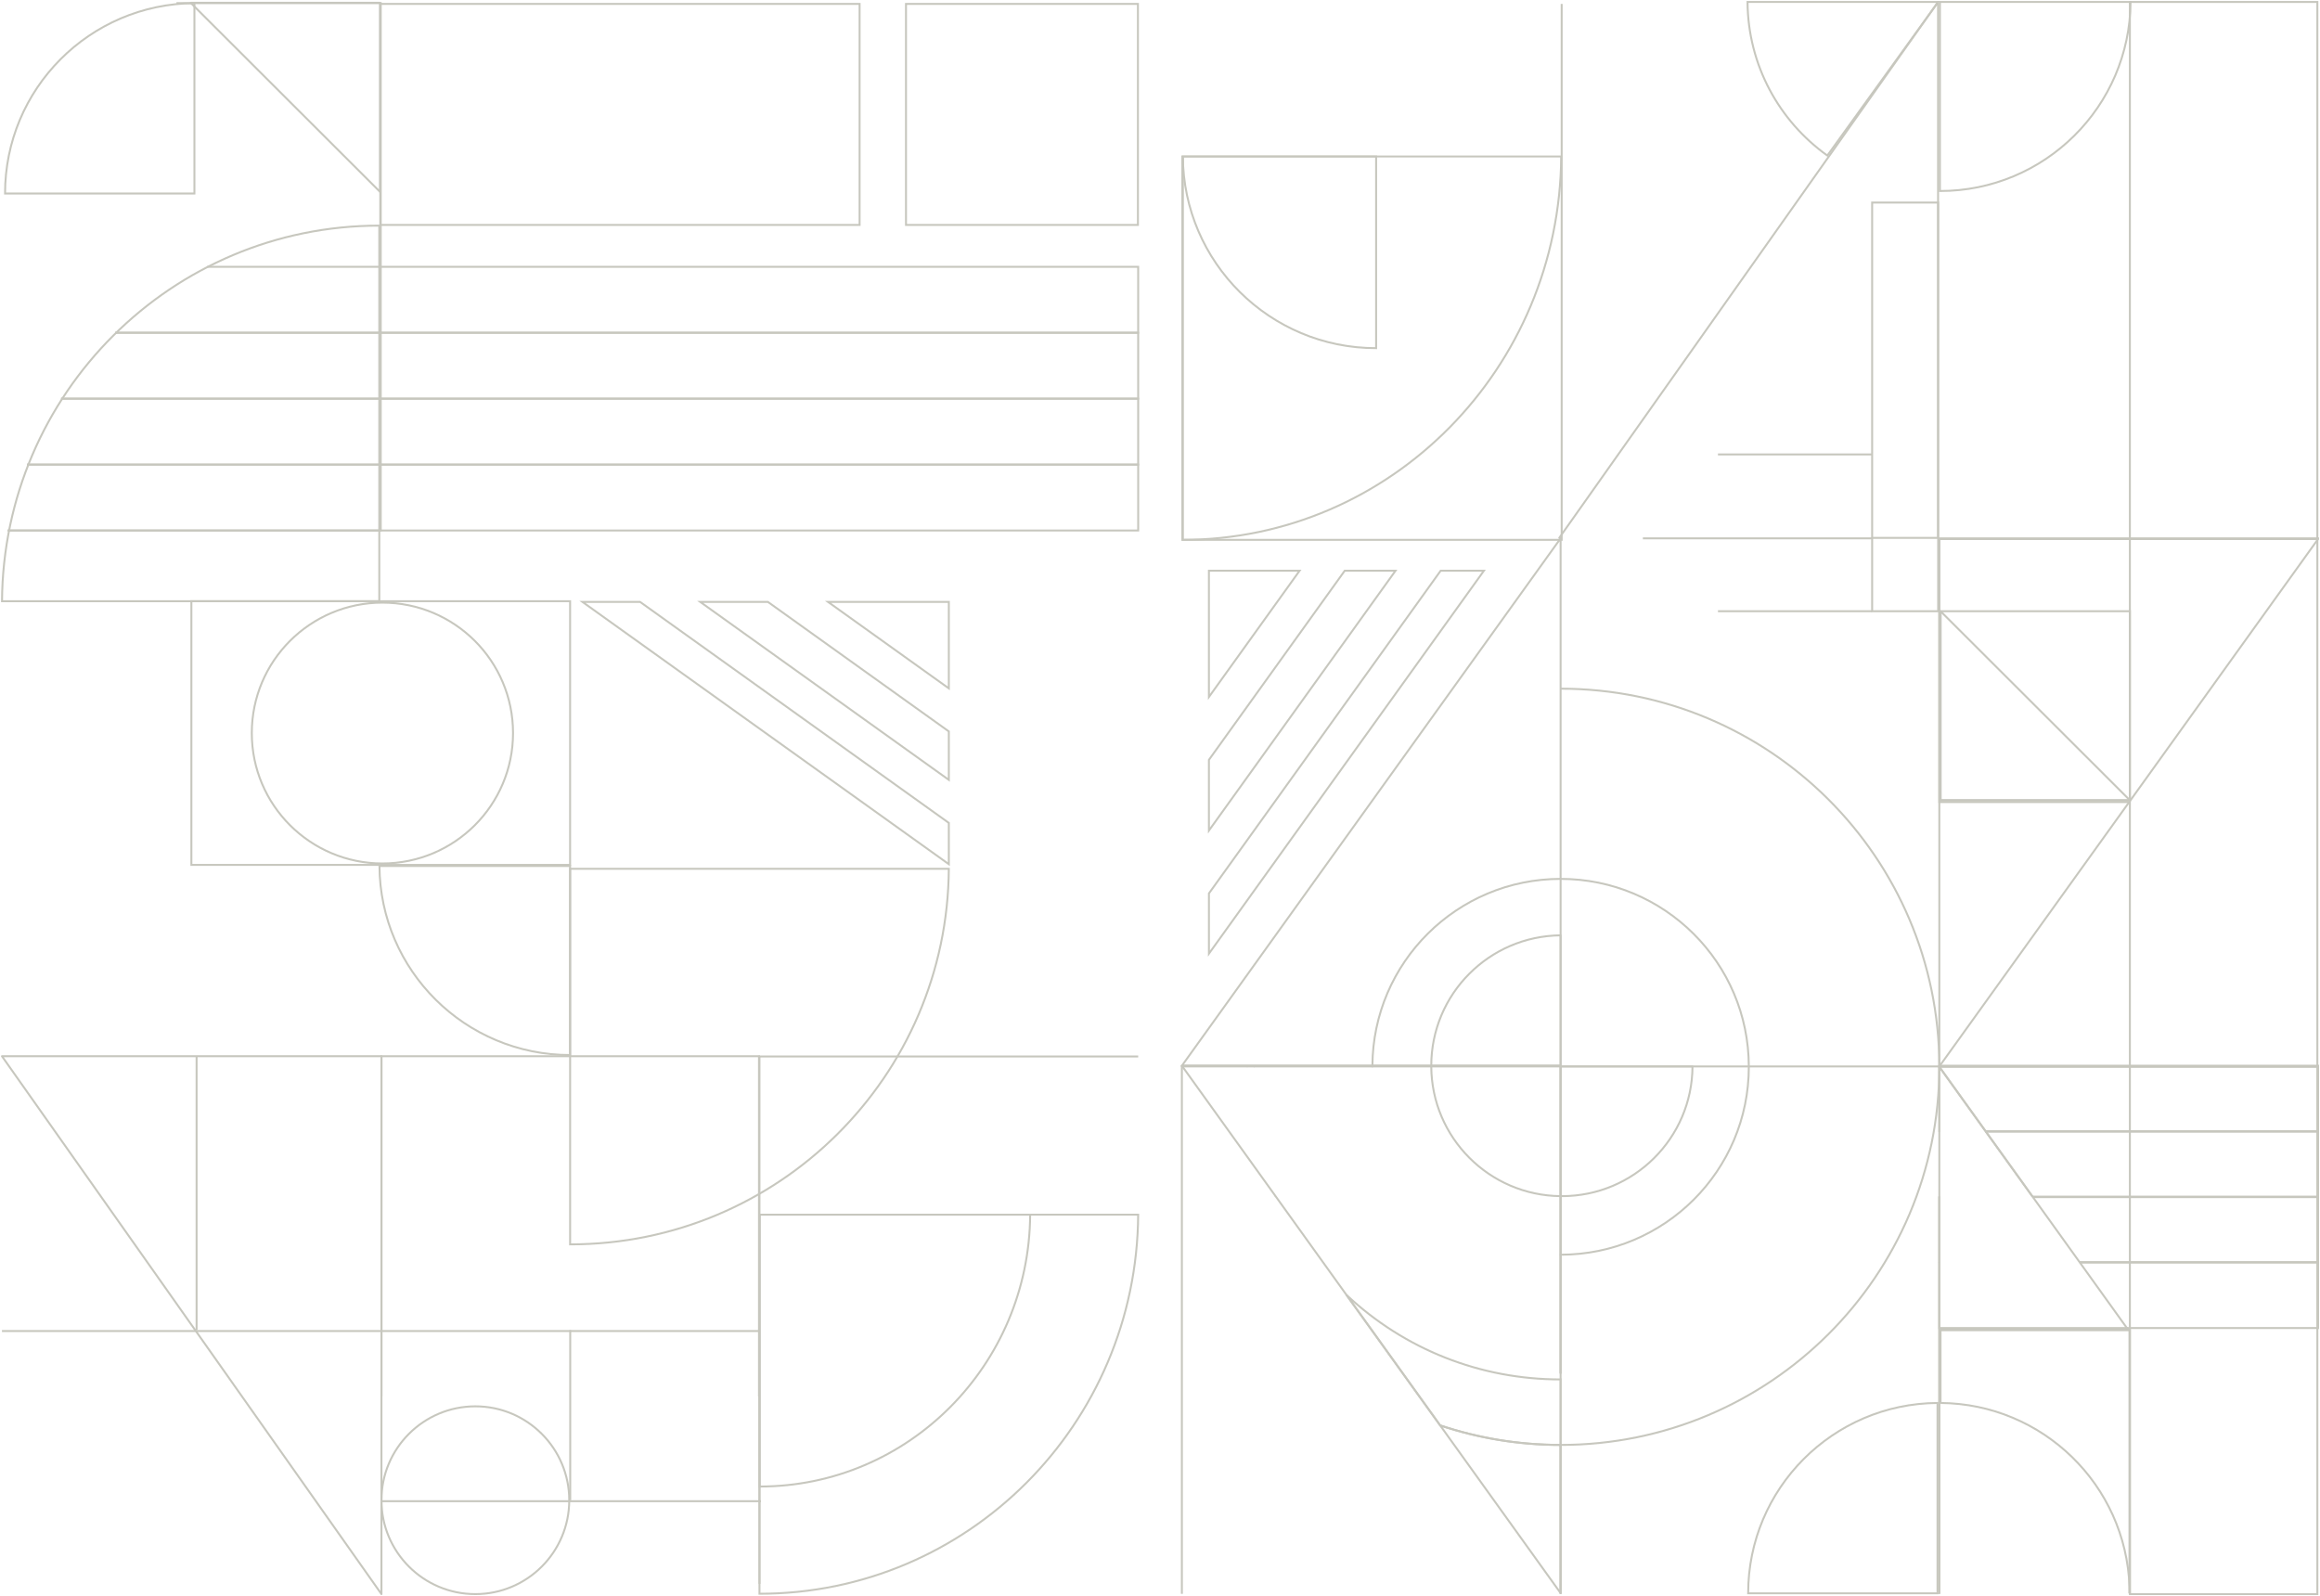 <svg width="1186" height="816" viewBox="0 0 1186 816" fill="none" xmlns="http://www.w3.org/2000/svg">
<path d="M1088.46 410.055H991.395V275.601V275.24H1185V275.601" stroke="#C7C7BE" stroke-miterlimit="10"/>
<path d="M991.395 544.871V545.415L1015.04 578.336L1015.2 578.575H1185V544.871H991.395Z" stroke="#C7C7BE" stroke-miterlimit="10"/>
<path d="M991.394 612.04V611.795" stroke="#C7C7BE" stroke-miterlimit="10"/>
<path d="M1015.2 578.574L1039.06 611.795" stroke="#C7C7BE" stroke-miterlimit="10"/>
<path d="M991.394 578.575V578.336" stroke="#C7C7BE" stroke-miterlimit="10"/>
<path d="M1015.04 578.336H1185V578.575V611.796V612.04H1039.24" stroke="#C7C7BE" stroke-miterlimit="10"/>
<path d="M990.804 103.558V312.49H957.05V103.558H990.804Z" stroke="#C7C7BE" stroke-miterlimit="10"/>
<path d="M1184.65 1V815H1088.81V1H1184.65Z" stroke="#C7C7BE" stroke-miterlimit="10"/>
<path d="M991.394 645.499V645.26V612.039V611.795" stroke="#C7C7BE" stroke-miterlimit="10"/>
<path d="M1039.06 611.795H1185V612.039V645.26V645.499H1063.26" stroke="#C7C7BE" stroke-miterlimit="10"/>
<path d="M1063.09 645.262H1185V645.501V678.966H1087.29H991.395V645.501V645.262" stroke="#C7C7BE" stroke-miterlimit="10"/>
<path d="M1088.6 814.684V679.869H991.912V680.032" stroke="#C7C7BE" stroke-miterlimit="10"/>
<path d="M992.02 312.49H1088.82V409.15H992.02V312.49Z" stroke="#C7C7BE" stroke-miterlimit="10"/>
<path d="M992.02 717.276V680.047H1088.6H1088.82V814.262H1088.65H1088.6" stroke="#C7C7BE" stroke-miterlimit="10"/>
<path d="M956.992 275H990.754V99.698V1L934.08 81.184L797.692 274.164L797.101 275H797.692" stroke="#C7C7BE" stroke-miterlimit="10" stroke-linecap="round" stroke-linejoin="round"/>
<path d="M618.012 388.471L687.433 291.789H713.395L618.012 424.627V388.471Z" stroke="#C7C7BE" stroke-miterlimit="10"/>
<path d="M618.009 356.333V291.789H664.354L618.009 356.333Z" stroke="#C7C7BE" stroke-miterlimit="10"/>
<path d="M736.473 291.789H758.586L618.014 487.562V456.766L736.473 291.789Z" stroke="#C7C7BE" stroke-miterlimit="10"/>
<path d="M991.395 275.602H1185L991.395 545.232V275.602Z" stroke="#C7C7BE" stroke-miterlimit="10" stroke-linecap="round" stroke-linejoin="round"/>
<path d="M604.193 544.866V544.871H797.793V275.24L797.533 275.601L797.013 276.329L685.798 431.214L685.793 431.219L653.247 476.547C653.247 476.552 653.242 476.552 653.242 476.558L604.193 544.866Z" stroke="#C7C7BE" stroke-miterlimit="10" stroke-linecap="round" stroke-linejoin="round"/>
<path d="M1185 678.965V645.5V645.261V612.04V611.796V578.576V578.336V545.416H991.395L1015.04 578.336L1015.2 578.576L1039.06 611.796L1039.24 612.04L1063.09 645.261L1063.26 645.5L1087.29 678.965L1087.81 679.687" stroke="#C7C7BE" stroke-miterlimit="10" stroke-linecap="round" stroke-linejoin="round"/>
<path d="M797.793 738.737C776.267 738.737 755.562 735.231 736.222 728.75L797.793 814.503V738.737Z" stroke="#C7C7BE" stroke-miterlimit="10" stroke-linecap="round" stroke-linejoin="round"/>
<path d="M637.714 545.23H640.914" stroke="#C7C7BE" stroke-miterlimit="10" stroke-linecap="round" stroke-linejoin="round"/>
<path d="M797.793 702.061V672.661V670.117V641.485V611.536V545.232V544.871H731.672H701.582H673.371H670.824H640.917H637.718H604.193H604.188L604.193 544.876L604.448 545.232L651.8 611.175" stroke="#C7C7BE" stroke-miterlimit="10" stroke-linecap="round" stroke-linejoin="round"/>
<path d="M797.789 352.094C904.654 352.094 991.297 438.548 991.394 545.231V545.414C991.394 652.182 904.715 738.734 797.789 738.734V705.249H797.784C756.75 705.249 718.07 689.936 688.295 662.011L736.217 728.747" stroke="#C7C7BE" stroke-miterlimit="10"/>
<path d="M604.185 545.416V545.232C604.185 545.115 604.185 544.993 604.19 544.875V544.87V544.865" stroke="#C7C7BE" stroke-miterlimit="10"/>
<path d="M1089.15 1C1088.8 54.444 1045.3 97.66 991.697 97.66V1H1089.15Z" stroke="#C7C7BE" stroke-miterlimit="10"/>
<path d="M604.683 80C605.041 134.185 649.138 178 703.485 178V80H604.683Z" stroke="#C7C7BE" stroke-miterlimit="10"/>
<path d="M990.473 717.275C936.95 717.628 893.67 761.06 893.67 814.587H990.473V717.275Z" stroke="#C7C7BE" stroke-miterlimit="10"/>
<path d="M1088.6 814.589H1088.66C1088.66 814.482 1088.66 814.37 1088.65 814.263C1088.65 813.22 1088.63 812.187 1088.6 811.155C1086.79 759.268 1044.32 717.71 992.019 717.277" stroke="#C7C7BE" stroke-miterlimit="10"/>
<path d="M798.092 80C797.39 188.37 710.959 276 604.439 276V80H798.092Z" stroke="#C7C7BE" stroke-miterlimit="10"/>
<path d="M731.673 544.871V545.232C731.867 581.673 761.336 611.19 797.794 611.536C798.008 611.541 798.227 611.541 798.447 611.541C835.201 611.541 865.021 581.887 865.22 545.232H797.794V478.201C761.218 478.547 731.673 508.268 731.673 544.871Z" stroke="#C7C7BE" stroke-miterlimit="10" stroke-linecap="round" stroke-linejoin="round"/>
<path d="M701.579 545.232C701.579 545.11 701.579 544.993 701.584 544.87C701.875 492.058 744.84 449.34 797.79 449.34H797.795C850.874 449.345 893.91 492.257 894.007 545.232C894.007 545.293 894.007 545.354 894.007 545.415C894.007 598.471 850.935 641.48 797.795 641.485" stroke="#C7C7BE" stroke-miterlimit="10" stroke-linecap="round" stroke-linejoin="round"/>
<path d="M893.349 1H990.804L934.146 79.528C909.612 61.993 893.564 33.376 893.349 1Z" stroke="#C7C7BE" stroke-miterlimit="10"/>
<path d="M992.019 409.15V312.49L1088.82 409.15H992.019Z" stroke="#C7C7BE" stroke-miterlimit="10" stroke-linecap="round" stroke-linejoin="round"/>
<path d="M957.048 275.238H839.845" stroke="#C7C7BE" stroke-miterlimit="10"/>
<path d="M957.048 232.334H878.23" stroke="#C7C7BE" stroke-miterlimit="10"/>
<path d="M957.048 312.49H878.23" stroke="#C7C7BE" stroke-miterlimit="10"/>
<path d="M798.337 2V274.061V274.894V275.261V276H604.684V275.261V82.985V79.94" stroke="#C7C7BE" stroke-miterlimit="10"/>
<path d="M991.395 578.575V578.336V545.416V545.232H1185V545.416V578.336V578.575V611.796V612.04V645.26V645.499V678.964" stroke="#C7C7BE" stroke-miterlimit="10"/>
<path d="M991.394 814.862V678.963V645.499V645.26V612.039V611.795" stroke="#C7C7BE" stroke-miterlimit="10"/>
<path d="M797.789 814.861V814.5V738.734V705.249V702.059V672.659V670.115V641.484V611.534V545.23H865.214H894H923.515H926.062H954.665H957.859H991.394V545.414V578.334V578.573V611.794V612.038V645.258V645.497V678.962V814.861" stroke="#C7C7BE" stroke-miterlimit="10"/>
<path d="M797.793 702.059V672.659V670.115V641.484V611.534V545.23H731.672H701.577H673.371H670.824H640.912" stroke="#C7C7BE" stroke-miterlimit="10"/>
<path d="M651.8 611.173L688.299 662.011L736.222 728.747C755.562 735.228 776.267 738.734 797.793 738.734V814.5V814.861M604.188 814.861V545.414V545.23H604.448H637.712" stroke="#C7C7BE" stroke-miterlimit="10"/>
<path d="M3.928 271.223H193.9H194.639H388.244H581.848H581.854V237.52H581.848H388.244H194.639H193.9H13.833" stroke="#C7C7BE" stroke-miterlimit="10"/>
<path d="M31.221 203.816H193.899H194.638H388.243H581.848V237.52H388.243H194.638H193.899H13.832" stroke="#C7C7BE" stroke-miterlimit="10"/>
<path d="M31.22 203.817H193.899H194.638H388.243H581.848V170.113H581.843H388.243H194.638H193.899H58.891" stroke="#C7C7BE" stroke-miterlimit="10"/>
<path d="M105.949 136.41H193.901H194.64H388.244H581.844V170.114H388.244H194.64H193.901H58.892" stroke="#C7C7BE" stroke-miterlimit="10"/>
<path d="M97.832 307.369H291.437V442.184H97.832V307.369Z" stroke="#C7C7BE" stroke-miterlimit="10"/>
<path d="M463.151 2H581.714V115H463.151V2Z" stroke="#C7C7BE" stroke-miterlimit="10"/>
<path d="M194.405 115L194.405 2L439.436 2V115L194.405 115Z" stroke="#C7C7BE" stroke-miterlimit="10"/>
<path d="M195 540H1L195 815V540Z" stroke="#C7C7BE" stroke-miterlimit="10" stroke-linecap="round" stroke-linejoin="round"/>
<path d="M193.978 442.738C194.331 496.182 237.827 539.398 291.433 539.398V442.738H193.978Z" stroke="#C7C7BE" stroke-miterlimit="10"/>
<path d="M99.383 1.615C45.86 1.968 2.58 45.4 2.58 98.926H99.383V1.615Z" stroke="#C7C7BE" stroke-miterlimit="10"/>
<path d="M485.044 444.18C484.342 550.347 397.937 636.197 291.447 636.197V444.18H485.044Z" stroke="#C7C7BE" stroke-miterlimit="10"/>
<path d="M1.03 307.37C1.729 201.201 87.808 115.352 193.896 115.352V307.37H1.03Z" stroke="#C7C7BE" stroke-miterlimit="10"/>
<path d="M581.844 621C581.142 728.163 494.737 814.817 388.247 814.817V621H581.844Z" stroke="#C7C7BE" stroke-miterlimit="10"/>
<path d="M526.629 621C526.127 697.854 464.391 760 388.305 760V621H526.629Z" stroke="#C7C7BE" stroke-miterlimit="10"/>
<path d="M195.492 441.45C158.615 441.45 128.72 411.599 128.72 374.776C128.72 337.953 158.615 308.102 195.492 308.102C232.37 308.102 262.265 337.953 262.265 374.776C262.265 411.599 232.37 441.45 195.492 441.45Z" stroke="#C7C7BE" stroke-miterlimit="10" stroke-linecap="round" stroke-linejoin="round"/>
<path d="M243 815C216.49 815 195 793.51 195 767C195 740.49 216.49 719 243 719C269.51 719 291 740.49 291 767C291 793.51 269.51 815 243 815Z" stroke="#C7C7BE" stroke-miterlimit="10" stroke-linecap="round" stroke-linejoin="round"/>
<path d="M392.553 307.734L485.044 373.951V398.713L357.965 307.734H392.553Z" stroke="#C7C7BE" stroke-miterlimit="10"/>
<path d="M423.298 307.734H485.044V351.94L423.298 307.734Z" stroke="#C7C7BE" stroke-miterlimit="10"/>
<path d="M485.044 420.724V441.816L297.759 307.734H327.22L485.044 420.724Z" stroke="#C7C7BE" stroke-miterlimit="10"/>
<path d="M194.275 1.432V98.092L97.474 1.432H194.275Z" stroke="#C7C7BE" stroke-miterlimit="10" stroke-linecap="round" stroke-linejoin="round"/>
<path d="M90.212 1.594H97.636H99.383H194.275H194.637V18.107V114.767V136.409V170.113V203.817V237.52V270.502V271.224H193.898H3.926" stroke="#C7C7BE" stroke-miterlimit="10"/>
<path d="M388.243 809.763V610.333V540.133H458.807H581.848" stroke="#C7C7BE" stroke-miterlimit="10"/>
<path d="M195 714V713.531V626.531V540H291.51H388V585.302V714" stroke="#C7C7BE" stroke-miterlimit="10"/>
<line x1="389" y1="767.5" x2="195" y2="767.5" stroke="#C7C7BE" stroke-miterlimit="10"/>
<line x1="388" y1="680.5" x2="1" y2="680.5" stroke="#C7C7BE" stroke-miterlimit="10"/>
<line x1="291.5" y1="767" x2="291.5" y2="680" stroke="#C7C7BE" stroke-miterlimit="10"/>
<line x1="100.5" y1="680" x2="100.5" y2="540" stroke="#C7C7BE" stroke-miterlimit="10"/>
</svg>
